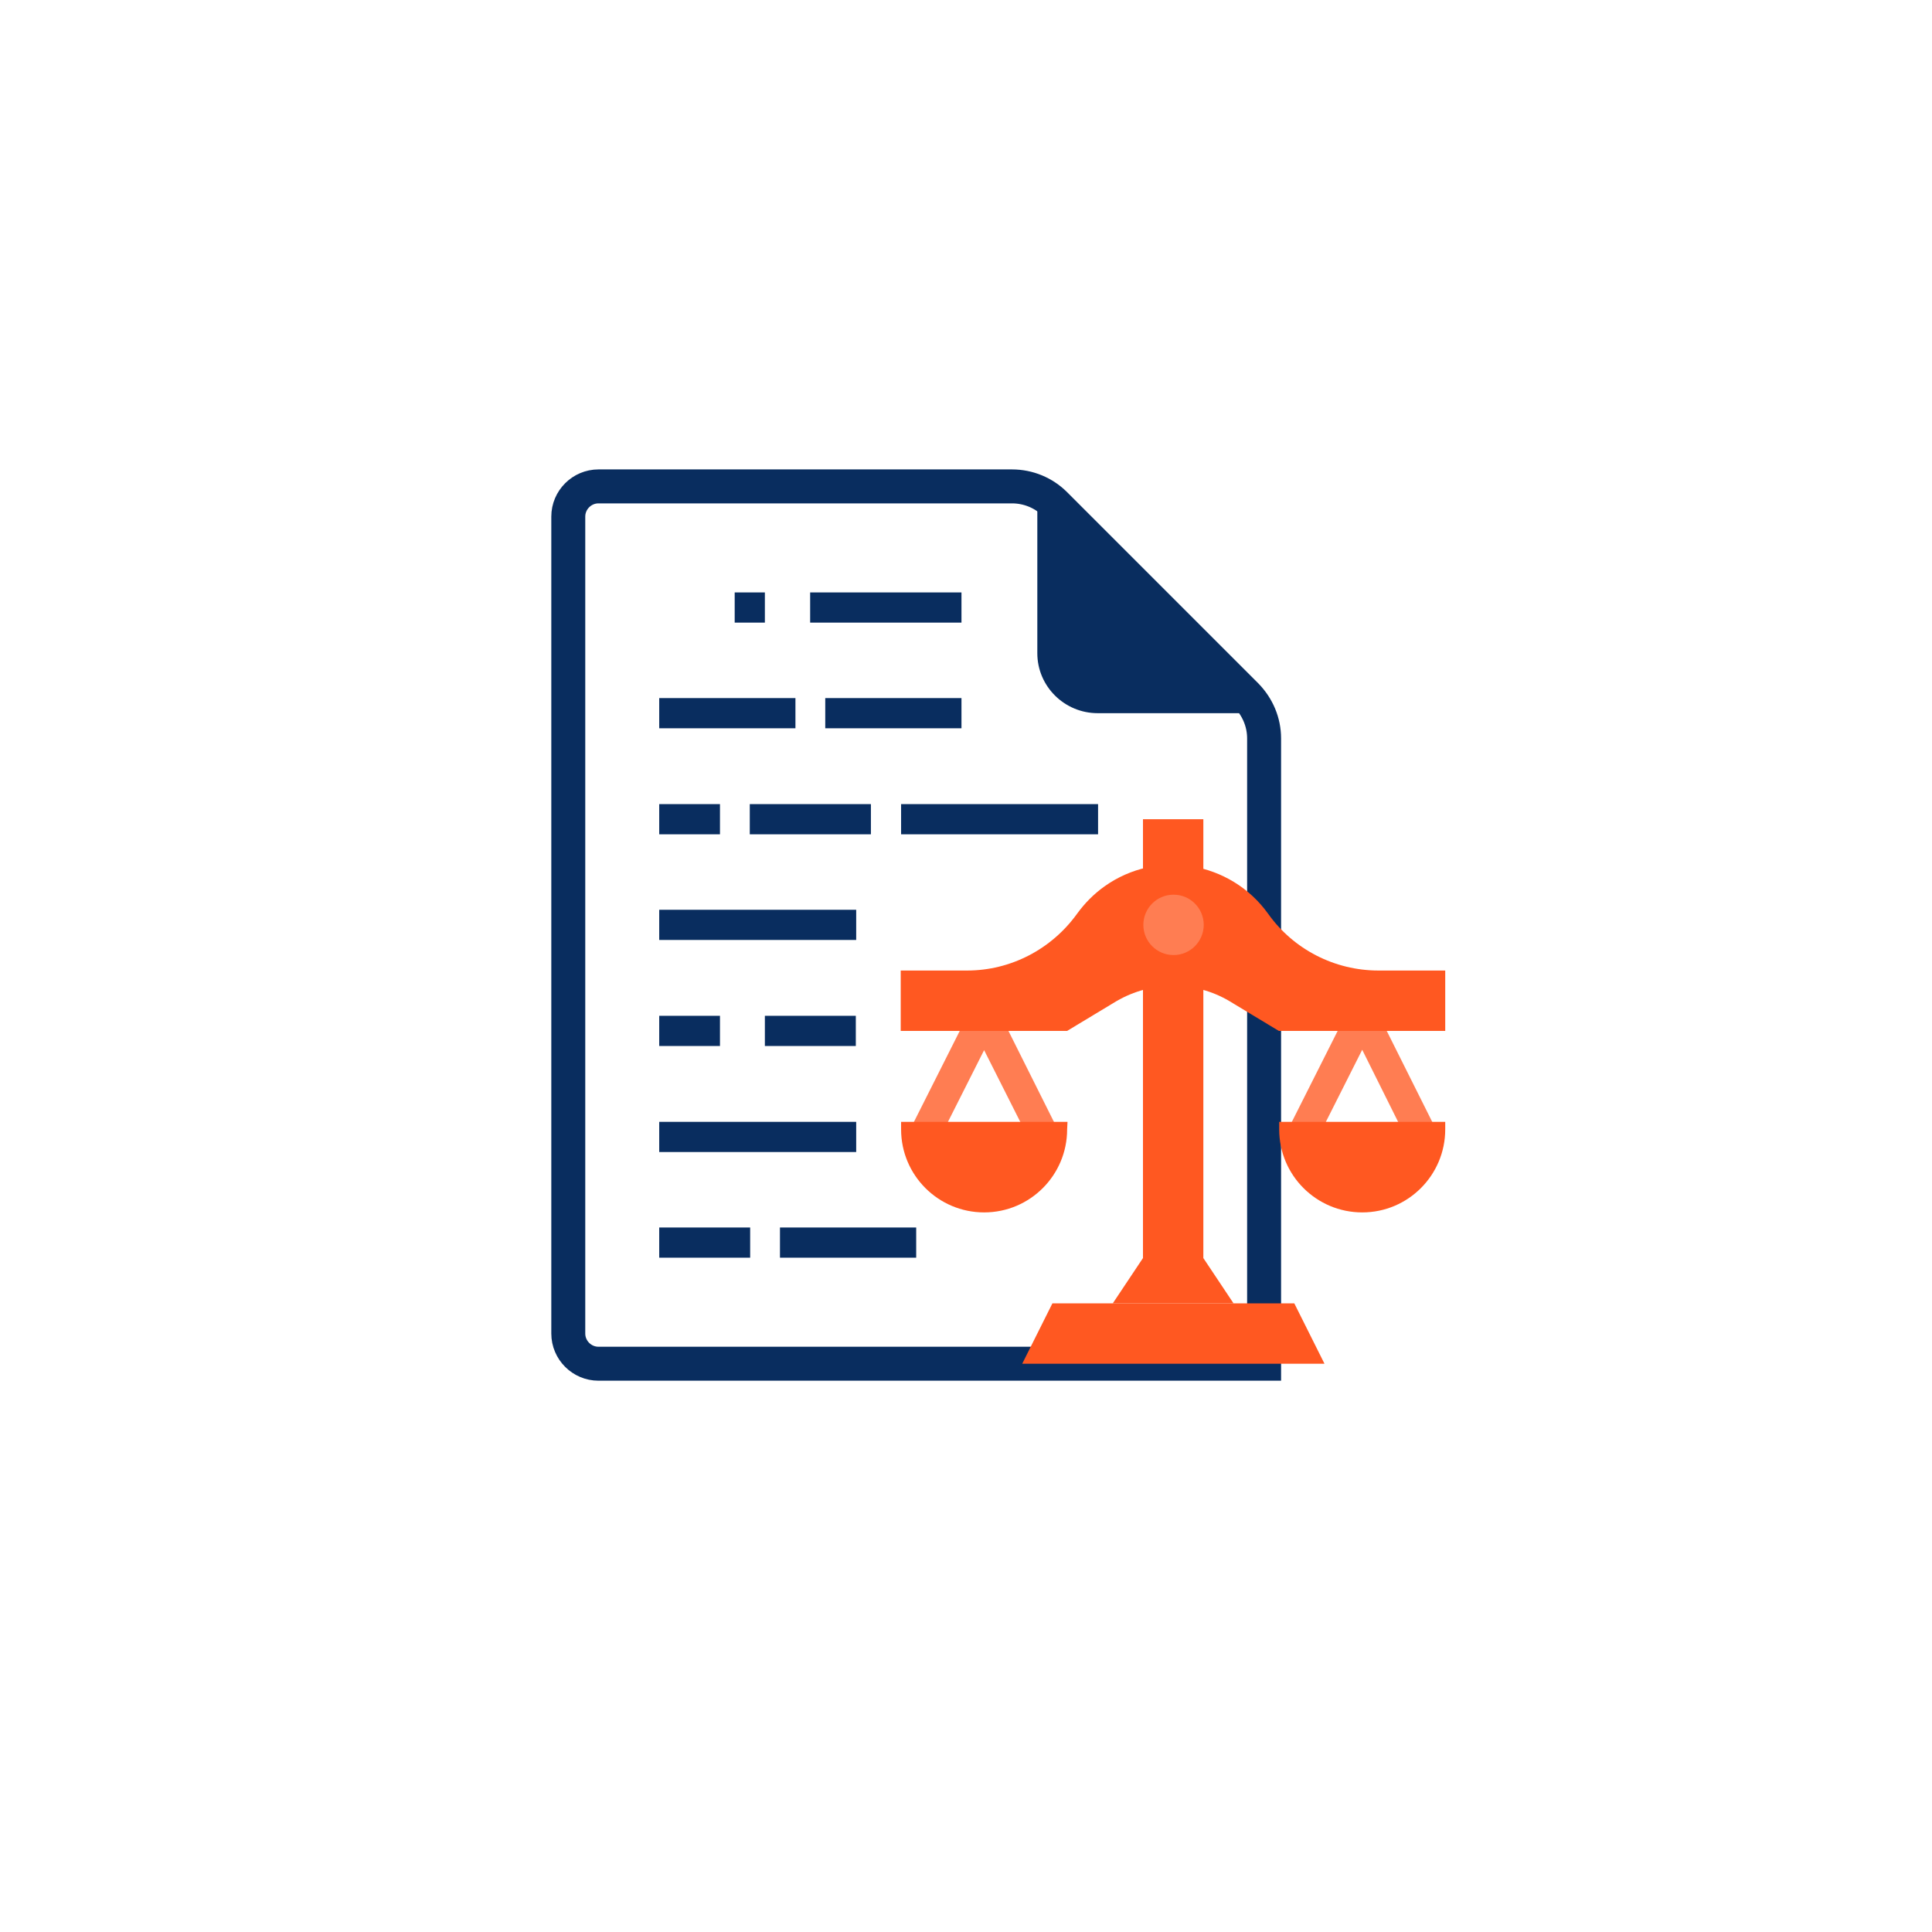 <?xml version="1.0" encoding="utf-8"?>
<!-- Generator: Adobe Illustrator 23.0.5, SVG Export Plug-In . SVG Version: 6.00 Build 0)  -->
<svg version="1.1" id="Layer_1" xmlns="http://www.w3.org/2000/svg" xmlns:xlink="http://www.w3.org/1999/xlink" x="0px" y="0px"
	 viewBox="0 0 512 512" style="enable-background:new 0 0 512 512;" xml:space="preserve">
<style type="text/css">
	.st0{fill:none;stroke:#092D5F;stroke-width:9;stroke-miterlimit:10;}
	.st1{fill:#092D5F;}
	.st2{fill:#FF5821;}
	.st3{fill:#FF7D52;}
</style>
<title>DISTINCT LEGAL ENTITY</title>
<path class="st0" d="M335,195.7v165.7H158.6c-4.4,0-8-3.6-8-8l0,0V136.9c0-4.4,3.6-8,8-8h109.6c4.3,0,8.4,1.7,11.4,4.7l50.7,50.7
	C333.3,187.4,335,191.4,335,195.7z"/>
<path class="st1" d="M214.7,157h40.1v8h-40.1L214.7,157L214.7,157z"/>
<path class="st1" d="M194.7,157h8v8h-8V157z"/>
<path class="st1" d="M218.7,185h36.1v8h-36.1L218.7,185L218.7,185z"/>
<path class="st1" d="M174.7,185h36.1v8h-36.1L174.7,185L174.7,185z"/>
<path class="st1" d="M238.8,213.1H291v8h-52.2V213.1z"/>
<path class="st1" d="M198.7,213.1h32.1v8h-32.1L198.7,213.1L198.7,213.1z"/>
<path class="st1" d="M174.7,213.1h16.1v8h-16.1V213.1z"/>
<path class="st1" d="M174.7,241.1h52.2v8h-52.2V241.1z"/>
<path class="st1" d="M202.7,269.2h24.1v8h-24.1V269.2z"/>
<path class="st1" d="M174.7,269.2h16.1v8h-16.1V269.2z"/>
<path class="st1" d="M174.7,297.3h52.2v8h-52.2V297.3z"/>
<path class="st1" d="M206.7,325.3h36.1v8h-36.1L206.7,325.3L206.7,325.3z"/>
<path class="st1" d="M174.7,325.3h24.1v8h-24.1V325.3z"/>
<path class="st1" d="M333.5,189h-42.6c-8.8,0-16-7.1-16-15.9c0,0,0,0,0-0.1v-42.6c1.8,0.8,3.4,1.9,4.7,3.3l50.7,50.7
	C331.7,185.8,332.7,187.4,333.5,189z"/>
<path class="st2" d="M294.9,345.4l8-12V217.1h16v116.3l8,12L294.9,345.4L294.9,345.4z"/>
<path class="st3" d="M273.1,302.7l-12.3-24.4l-12.3,24.4l-7.2-3.6l13.9-27.6c0.7-1.3,2-2.2,3.6-2.2h4c1.5,0,2.8,0.9,3.6,2.2
	l13.8,27.6L273.1,302.7z"/>
<path class="st2" d="M282.9,297.3h-44.1v2c0,12.2,9.9,22,22,22c12.2,0,22-9.9,22-22L282.9,297.3L282.9,297.3z"/>
<path class="st3" d="M373.2,302.7L361,278.2l-12.3,24.4l-7.2-3.6l13.9-27.6c0.7-1.3,2-2.2,3.6-2.2h4c1.5,0,2.8,0.9,3.6,2.2
	l13.8,27.6L373.2,302.7z"/>
<path class="st2" d="M383.1,297.3H339v2c0,12.2,9.9,22,22,22c12.2,0,22-9.9,22-22v-2H383.1z"/>
<path class="st2" d="M325.8,265.3l13.1,7.9H383v-16h-17.7c-11.6,0-22.5-5.6-29.2-15l0,0c-10-14-29.5-17.2-43.4-7.3
	c-2.8,2-5.2,4.4-7.3,7.3l0,0c-6.8,9.4-17.6,15-29.1,15h-17.6v16h44.1l13.1-7.9C305.2,259.9,316.7,259.9,325.8,265.3z"/>
<path class="st2" d="M351,361.4l-8-16h-64.1l-8,16H351z"/>
<circle class="st3" cx="311" cy="245.1" r="8"/>
</svg>
